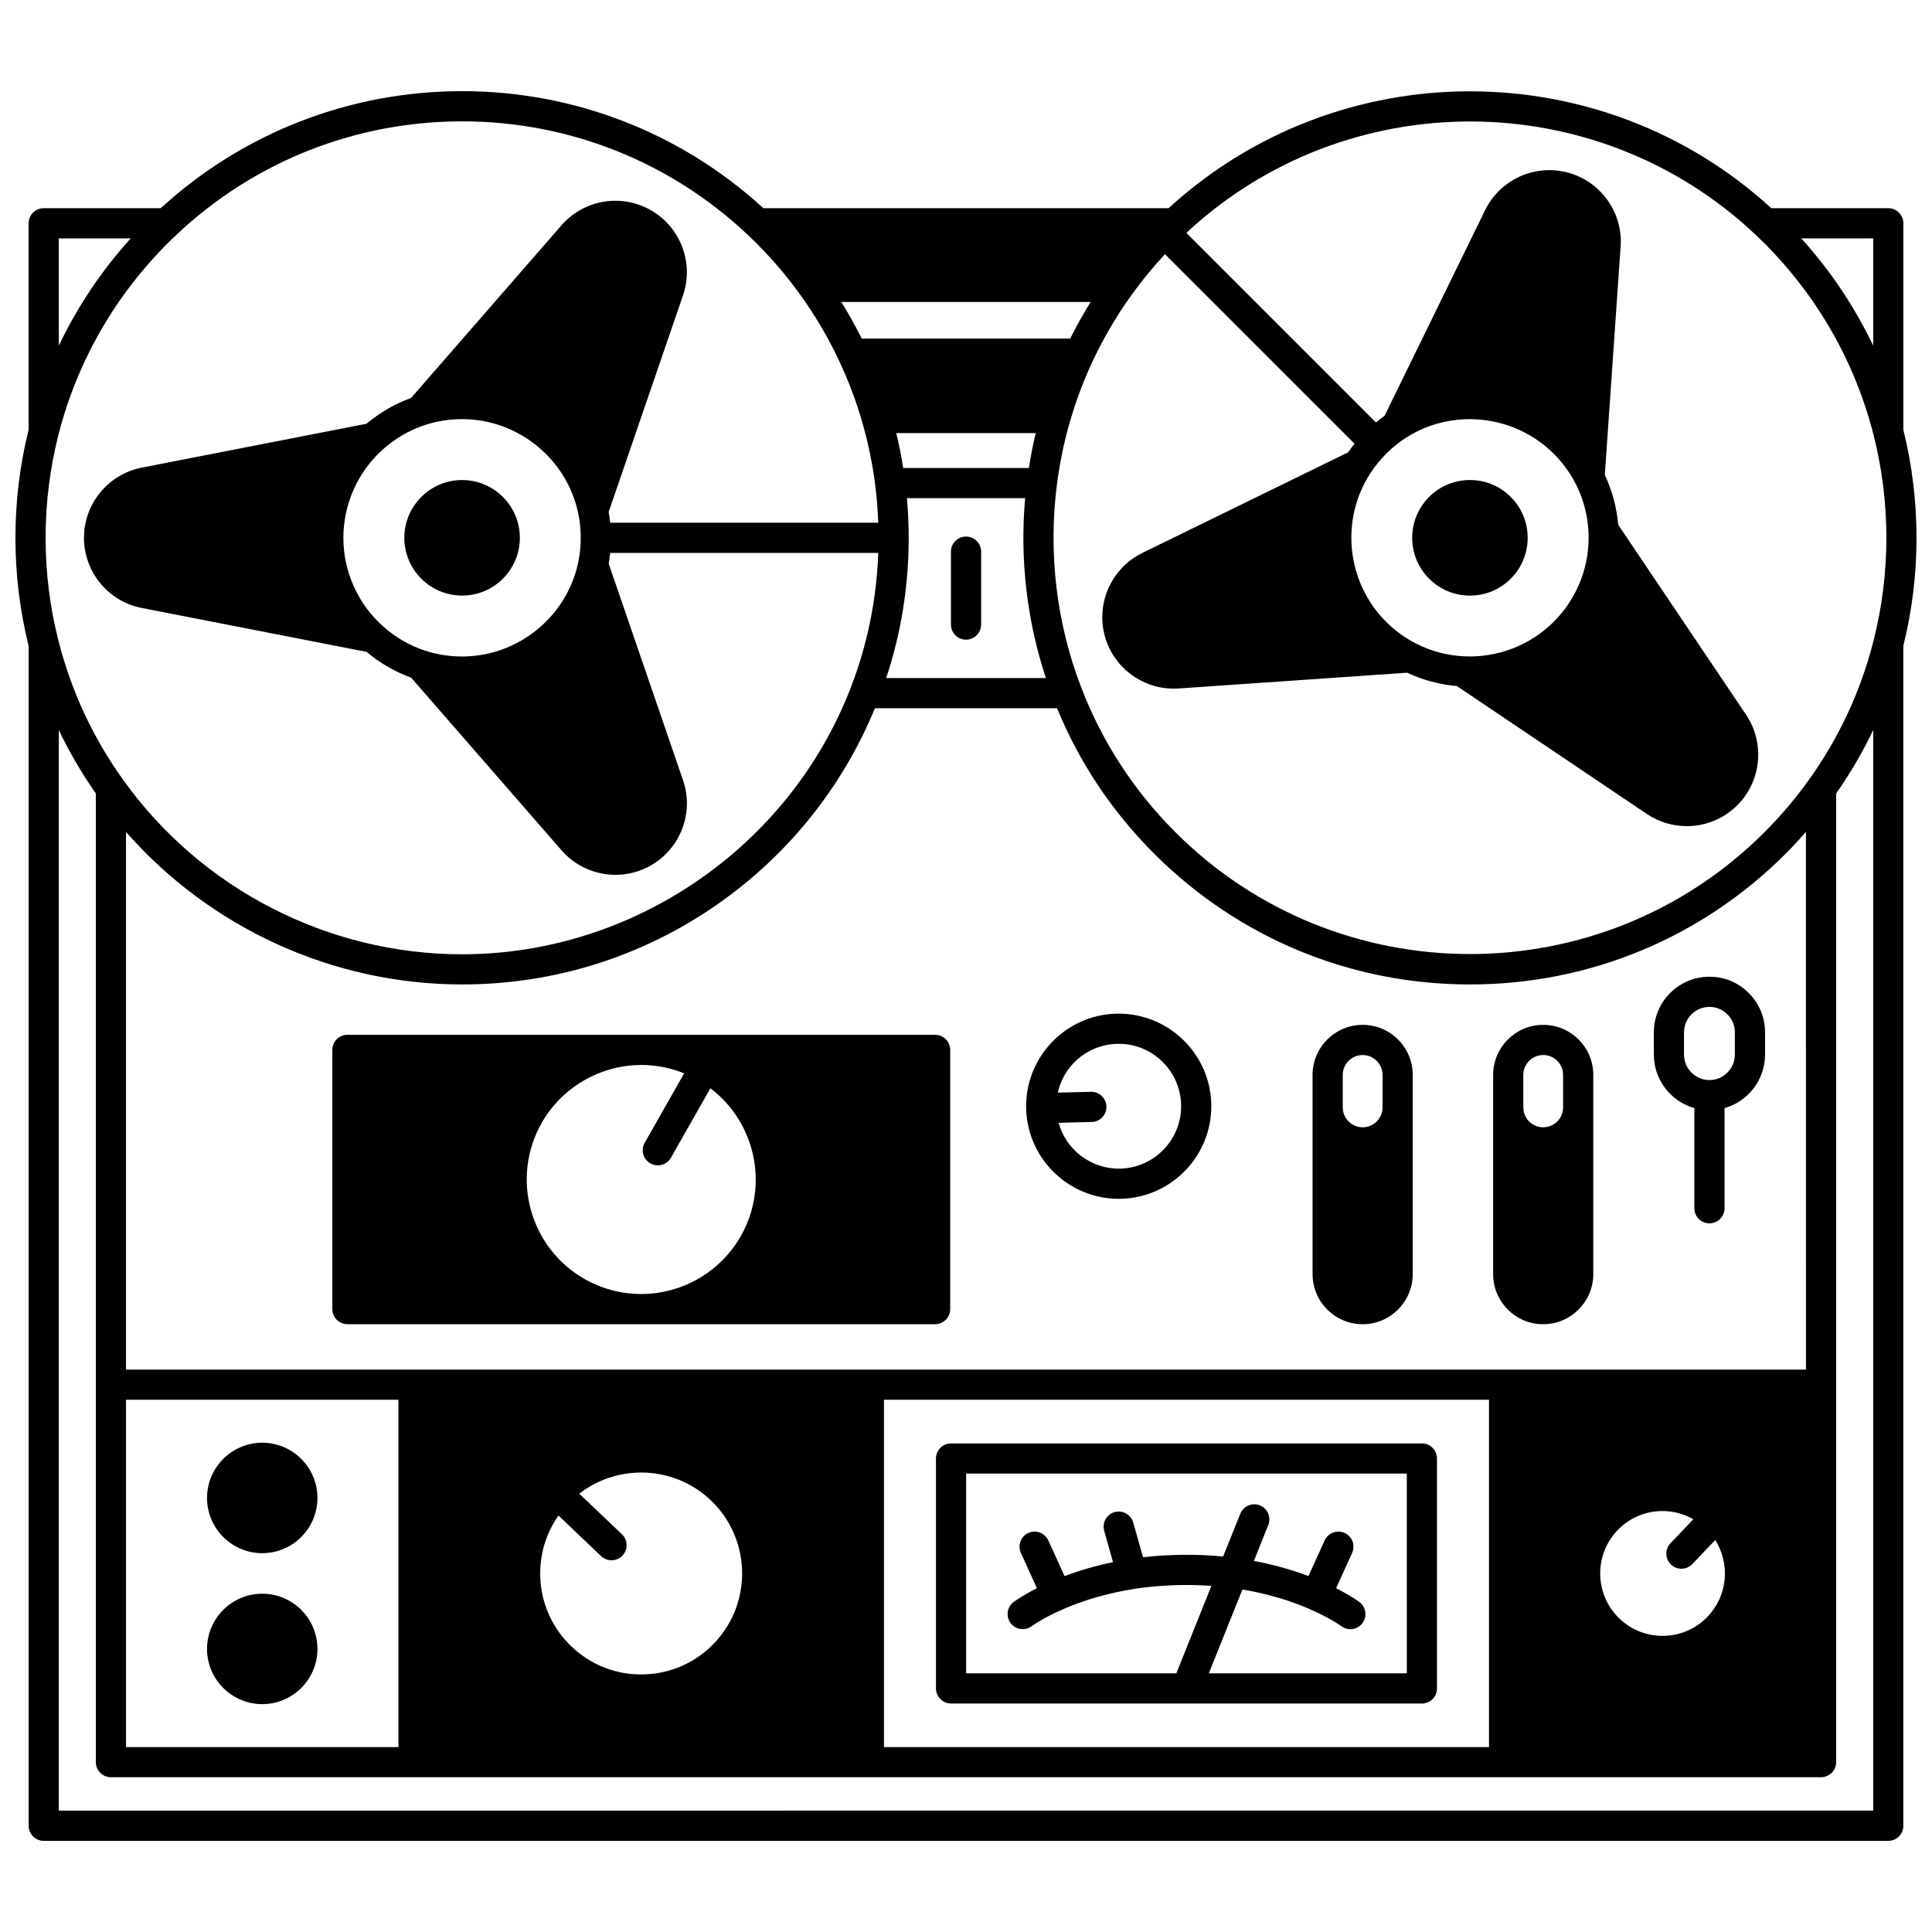 <?xml version="1.0" encoding="UTF-8"?>
<!-- Uploaded to: SVG Repo, www.svgrepo.com, Generator: SVG Repo Mixer Tools -->
<svg width="800px" height="800px" version="1.1" viewBox="144 144 512 512" xmlns="http://www.w3.org/2000/svg">
 <defs>
  <clipPath id="a">
   <path d="m148.09 168h503.81v464h-503.81z"/>
  </clipPath>
 </defs>
 <path d="m281.77 286.53c0-8.445-6.867-15.316-15.305-15.316-8.445 0-15.316 6.871-15.316 15.316 0 8.438 6.871 15.305 15.316 15.305 8.438 0 15.305-6.867 15.305-15.305z"/>
 <g clip-path="url(#a)">
  <path d="m648.41 257.91v-54.738c0-2.207-1.789-4-4-4h-30.992c-45.105-41.297-114.65-41.293-159.73 0h-107.38c-21.852-20.008-50.141-31.016-79.848-31.016-29.715 0-58.008 11.008-79.863 31.016h-31.012c-2.207 0-4 1.789-4 4v54.707c-2.316 9.305-3.496 18.938-3.496 28.645 0 9.711 1.18 19.344 3.5 28.637v312.68c0 2.207 1.789 4 4 4h488.82c2.207 0 4-1.789 4-4l-0.004-312.7c4.656-18.73 4.656-38.488 0-57.227zm-7.996-22.316c-4.914-10.305-11.332-19.883-19.055-28.422h19.055zm-31.293-29.512c0.832 0.781 1.664 1.586 2.473 2.394 14.082 14.082 24.086 31.66 28.93 50.836v0.004c4.516 17.805 4.516 36.621 0 54.418-3.375 13.363-9.156 25.805-17.188 36.988-3.496 4.883-7.449 9.539-11.742 13.836-43.035 43.035-113.05 43.035-156.09 0-11.016-11.012-19.402-23.902-24.934-38.312-0.031-0.082-0.066-0.168-0.105-0.25-6.481-16.938-8.688-35.418-6.379-53.48 0.707-5.637 1.859-11.234 3.422-16.645 1.625-5.641 3.707-11.172 6.191-16.434 2.82-5.984 6.199-11.73 10.043-17.086 2.734-3.832 5.754-7.508 8.992-10.988l50.242 50.234c-0.602 0.738-1.168 1.504-1.715 2.285l-54.52 26.645c-6.457 3.148-10.633 9.828-10.633 17.02 0 1.629 0.215 3.269 0.645 4.902 2.227 8.312 9.797 14.047 18.301 14.047 0.434 0 0.867-0.016 1.301-0.043l60.543-4.176c4.16 1.945 8.586 3.133 13.195 3.535l50.34 33.895c3.148 2.109 6.805 3.227 10.574 3.227 5.066 0 9.824-1.973 13.406-5.551 6.387-6.398 7.359-16.477 2.316-23.973l-33.891-50.344c-0.402-4.621-1.59-9.059-3.543-13.227l4.191-60.586c0.023-0.418 0.047-0.824 0.047-1.23 0-8.559-5.777-16.082-14.051-18.297-8.734-2.336-17.953 1.859-21.922 9.984l-26.648 54.508c-0.785 0.555-1.551 1.121-2.289 1.723l-50.23-50.23c42.395-39.48 108.49-39.359 150.73 0.371zm-230.86 400.91v-92.039h160.34v92.039zm-200.86 0v-92.039h72.184v92.039zm205.96-338.97c-0.488-3.106-1.102-6.195-1.836-9.258h36.957c-0.734 3.055-1.34 6.144-1.828 9.258zm49.68-44.004c-1.961 3.148-3.777 6.394-5.434 9.715h-55.23c-1.656-3.32-3.469-6.566-5.434-9.715zm-48.227 62.508c0-3.5-0.164-7.019-0.469-10.508h31.324c-1.43 16.09 0.453 32.379 5.496 47.672h-42.312c3.957-11.934 5.961-24.41 5.961-37.164zm-8.949 45.164h48.262c5.93 14.422 14.566 27.375 25.719 38.527 22.355 22.355 52.082 34.672 83.699 34.672 31.617 0 61.344-12.312 83.699-34.672 1.852-1.852 3.625-3.781 5.348-5.746l0.004 142.49h-445.2v-142.49c22.363 25.488 54.863 40.418 89.059 40.418 24.379 0 47.789-7.352 67.703-21.266 18.703-13.062 33.062-30.984 41.707-51.934zm220.71 240.69v0.004c-3.043 3.199-7.152 5.019-11.57 5.133-4.41 0.113-8.613-1.508-11.812-4.551-6.598-6.293-6.856-16.785-0.574-23.391 3.043-3.199 7.152-5.023 11.57-5.129 0.141-0.004 0.277-0.004 0.414-0.004 2.902 0 5.691 0.766 8.156 2.172l-6.062 6.367c-1.523 1.598-1.461 4.129 0.141 5.652 0.773 0.738 1.766 1.102 2.758 1.102 1.055 0 2.109-0.414 2.894-1.242l6.059-6.363c3.969 6.262 3.363 14.648-1.973 20.25zm-293.27-15.988c0.773 0.738 1.766 1.102 2.758 1.102 1.055 0 2.109-0.414 2.894-1.242 1.523-1.598 1.461-4.129-0.141-5.652l-11.301-10.758c4.797-3.727 10.598-5.606 16.41-5.606 6.633 0 13.277 2.441 18.449 7.363 10.684 10.176 11.102 27.145 0.93 37.832-4.93 5.18-11.582 8.129-18.727 8.305-7.164 0.18-13.93-2.441-19.105-7.371-5.18-4.93-8.129-11.578-8.305-18.723-0.145-5.793 1.551-11.352 4.828-16.008zm216.15-241.75c-3.012-1.508-5.75-3.488-8.141-5.883-10.52-10.52-12.215-27.145-4.027-39.535 1.176-1.781 2.531-3.445 4.035-4.953 1.469-1.477 3.125-2.836 4.906-4.023 0.023-0.016 0.043-0.027 0.066-0.043 5.238-3.441 11.23-5.121 17.195-5.121 8.145 0 16.242 3.133 22.301 9.191 2.348 2.348 4.293 5.031 5.789 7.965 0.027 0.059 0.062 0.113 0.094 0.172 1.922 3.812 3.023 7.934 3.277 12.25 0.523 8.965-2.816 17.742-9.164 24.09-6.348 6.348-15.125 9.684-24.086 9.164-4.309-0.246-8.426-1.348-12.246-3.273zm-177.43-108.54c5.25 4.922 10.039 10.391 14.23 16.258 3.844 5.359 7.223 11.109 10.043 17.094 2.5 5.281 4.59 10.809 6.207 16.422 1.566 5.441 2.723 11.043 3.434 16.648 0.418 3.301 0.68 6.652 0.801 10.004h-71.039c-0.098-0.953-0.238-1.898-0.402-2.844l19.695-57.383c2.949-8.551-0.602-18.039-8.441-22.559-2.887-1.664-6.16-2.543-9.477-2.543-5.481 0-10.684 2.375-14.281 6.512l-39.848 45.746c-4.324 1.578-8.293 3.875-11.824 6.844l-59.562 11.629c-8.871 1.73-15.309 9.555-15.309 18.598 0 4.379 1.535 8.652 4.316 12.031 2.781 3.394 6.688 5.723 10.992 6.559l59.574 11.629c3.531 2.969 7.496 5.262 11.824 6.844l39.844 45.742c3.691 4.25 8.961 6.504 14.305 6.504 3.234 0 6.5-0.824 9.457-2.531 5.848-3.375 9.477-9.656 9.477-16.398 0-2.086-0.348-4.16-1.035-6.156l-19.699-57.383c0.164-0.941 0.305-1.883 0.402-2.836h71.039c-0.438 12.312-2.879 24.309-7.293 35.719-16.293 42.254-57.684 70.645-102.99 70.645-35.52 0-69.094-17.27-89.809-46.195-8.035-11.215-13.816-23.656-17.188-36.984-2.246-8.816-3.383-17.961-3.383-27.188 0-9.223 1.137-18.375 3.375-27.199 5.164-20.363 16.031-38.77 31.422-53.227 0 0 0.004 0 0.004-0.004 20.52-19.309 47.359-29.941 75.574-29.941 28.203 0 55.039 10.633 75.566 29.945zm-96.449 103.93c-0.016-0.012-0.031-0.02-0.043-0.031-6.695-5.957-10.535-14.512-10.535-23.473 0-8.969 3.84-17.523 10.531-23.484 0.016-0.012 0.031-0.02 0.043-0.031 3.215-2.863 6.91-5.004 10.973-6.356 3.188-1.055 6.519-1.586 9.91-1.586 14.828 0 27.754 10.504 30.785 24.977 0.012 0.062 0.023 0.125 0.039 0.188 0.414 2.07 0.625 4.191 0.625 6.297 0 2.125-0.215 4.254-0.633 6.32-0.004 0.016-0.008 0.031-0.012 0.047-2.996 14.531-15.949 25.078-30.809 25.078-3.391 0-6.723-0.535-9.902-1.586-4.062-1.355-7.758-3.496-10.973-6.359zm-66.93-102.86c-7.734 8.543-14.141 18.113-19.062 28.434v-28.434zm-19.062 416.66v-286.37c2.789 5.84 6.066 11.453 9.816 16.809v256.71c0 2.207 1.789 4 4 4h453.2c2.207 0 4-1.789 4-4l-0.004-256.7c3.75-5.348 7.027-10.961 9.816-16.805v286.34z"/>
 </g>
 <path d="m533.56 301.84c4.09-0.004 7.93-1.598 10.812-4.484 5.973-5.973 5.973-15.688 0-21.66-2.887-2.891-6.727-4.484-10.812-4.484h-0.008c-4.09 0-7.934 1.594-10.828 4.484-5.973 5.973-5.973 15.688 0 21.66 2.894 2.891 6.738 4.484 10.828 4.484h0.008z"/>
 <path d="m400.01 313.52c2.207 0 4-1.789 4-4v-19.324c0-2.207-1.789-4-4-4-2.207 0-4 1.789-4 4v19.324c0 2.207 1.789 4 4 4z"/>
 <path d="m415.94 437.77c0.328 13.32 11.273 23.93 24.527 23.93 0.203 0 0.41-0.004 0.613-0.008 13.523-0.332 24.254-11.605 23.922-25.129-0.332-13.52-11.59-24.227-25.125-23.934h-0.004c-13.531 0.336-24.266 11.613-23.934 25.141zm24.129-17.145c9.105-0.234 16.711 7.023 16.938 16.133 0.227 9.113-7.008 16.711-16.125 16.938-7.746 0.184-14.367-5-16.34-12.141l8.777-0.219c2.207-0.055 3.953-1.887 3.898-4.098-0.055-2.207-1.887-3.953-4.098-3.898l-8.785 0.219c0.645-2.906 2.047-5.594 4.148-7.805 3.055-3.195 7.168-5.019 11.586-5.129z"/>
 <path d="m213.5 555.61c8.062 0 14.625-6.566 14.625-14.637 0-8.07-6.562-14.637-14.625-14.637-8.07 0-14.637 6.566-14.637 14.637 0.004 8.074 6.566 14.637 14.637 14.637z"/>
 <path d="m213.5 566.35c-8.07 0-14.637 6.562-14.637 14.625 0 8.07 6.566 14.637 14.637 14.637 8.062 0 14.625-6.566 14.625-14.637 0-8.066-6.559-14.625-14.625-14.625z"/>
 <path d="m520.82 526.52h-124.78c-2.207 0-4 1.789-4 4v60.93c0 2.207 1.789 4 4 4h62.375 0.012 0.012 62.375c2.207 0 4-1.789 4-4v-60.93c0.004-2.211-1.785-4-3.996-4zm-3.996 60.93h-52.477l8.906-22.211c6.375 1.062 12.383 2.812 17.895 5.215 0.023 0.012 0.043 0.027 0.066 0.035 5.352 2.336 8.23 4.449 8.25 4.465 0.719 0.539 1.562 0.801 2.394 0.801 1.215 0 2.418-0.551 3.203-1.598 1.324-1.766 0.965-4.273-0.801-5.598-0.113-0.082-2.246-1.664-6.18-3.664l4.25-9.348c0.914-2.012 0.027-4.379-1.984-5.297-2.012-0.914-4.379-0.023-5.297 1.984l-4.293 9.441c-4.578-1.73-9.418-3.07-14.465-4.012l3.82-9.523c0.82-2.051-0.176-4.379-2.223-5.199-2.051-0.82-4.379 0.176-5.199 2.223l-4.547 11.336c-6.914-0.676-14.207-0.617-21.23 0.191l-2.59-9.195c-0.598-2.125-2.805-3.359-4.934-2.766-2.125 0.598-3.363 2.809-2.766 4.934l2.344 8.32c-4.469 0.922-8.766 2.16-12.852 3.699l-4.293-9.449c-0.914-2.012-3.285-2.898-5.293-1.984-2.012 0.914-2.898 3.285-1.984 5.293l4.25 9.348c-3.934 2-6.059 3.582-6.172 3.664-1.762 1.324-2.113 3.82-0.793 5.586 0.785 1.051 1.988 1.602 3.207 1.602 0.832 0 1.668-0.258 2.387-0.789 0.027-0.02 2.898-2.133 8.246-4.469 5.805-2.535 12.184-4.356 18.957-5.41 0.027-0.004 0.051-0.016 0.078-0.02 6.621-1.012 13.629-1.258 20.332-0.785l-9.293 23.176h-55.703v-52.934h116.78z"/>
 <path d="m232.07 422.23v68.695c0 2.207 1.789 4 4 4h155.74c2.207 0 4-1.789 4-4v-68.695c0-2.207-1.789-4-4-4h-155.74c-2.207 0-3.996 1.793-3.996 4zm82.395 4c3.703 0.055 7.387 0.816 10.844 2.215l-10.457 18.41c-1.09 1.922-0.418 4.363 1.5 5.453 0.625 0.355 1.301 0.523 1.973 0.523 1.391 0 2.742-0.727 3.481-2.023l10.457-18.406c11.941 9.047 15.652 25.801 8.062 39.168-5.383 9.477-15.508 15.359-26.426 15.359-5.211 0-10.383-1.371-14.961-3.965-14.547-8.262-19.656-26.82-11.395-41.371 5.277-9.293 15.199-15.176 25.945-15.359l0.977-0.008z"/>
 <path d="m505.12 494.93c7.316 0 13.266-5.957 13.266-13.277v-52.781c0-3.543-1.383-6.875-3.883-9.379-2.5-2.512-5.832-3.898-9.383-3.898-7.32 0-13.277 5.957-13.277 13.277v52.781c0 3.543 1.383 6.875 3.883 9.375 2.5 2.519 5.836 3.902 9.395 3.902zm-5.277-66.059c0-2.91 2.367-5.277 5.277-5.277 1.406 0 2.727 0.547 3.723 1.547 1 1 1.547 2.324 1.547 3.731v8.605c0 2.906-2.363 5.269-5.269 5.269-2.91 0-5.277-2.363-5.277-5.269z"/>
 <path d="m552.96 494.93c7.32 0 13.277-5.957 13.277-13.277v-52.781c0-3.543-1.383-6.875-3.883-9.375-2.5-2.516-5.836-3.898-9.395-3.898-7.316 0-13.266 5.957-13.266 13.277v52.781c0 3.543 1.383 6.875 3.883 9.375 2.5 2.516 5.832 3.898 9.383 3.898zm-5.269-66.059c0-2.91 2.363-5.277 5.269-5.277 1.414 0 2.734 0.547 3.731 1.547 1 1 1.547 2.324 1.547 3.731v8.605c0 2.906-2.367 5.269-5.277 5.269-2.906 0-5.269-2.363-5.269-5.269z"/>
 <path d="m593.02 437.66v26.539c0 2.207 1.789 4 4 4 2.207 0 4-1.789 4-4v-26.539c6.184-1.75 10.734-7.438 10.734-14.18v-5.906c0-3.945-1.539-7.644-4.312-10.406-2.777-2.793-6.477-4.328-10.422-4.328-8.125 0-14.734 6.609-14.734 14.734v5.906c0 6.742 4.551 12.43 10.734 14.18zm-2.738-20.086c0-3.715 3.023-6.738 6.738-6.738 1.801 0 3.488 0.699 4.766 1.984 1.27 1.262 1.969 2.953 1.969 4.754v5.906c0 3.723-3.023 6.746-6.738 6.746s-6.738-3.027-6.738-6.746z"/>
</svg>